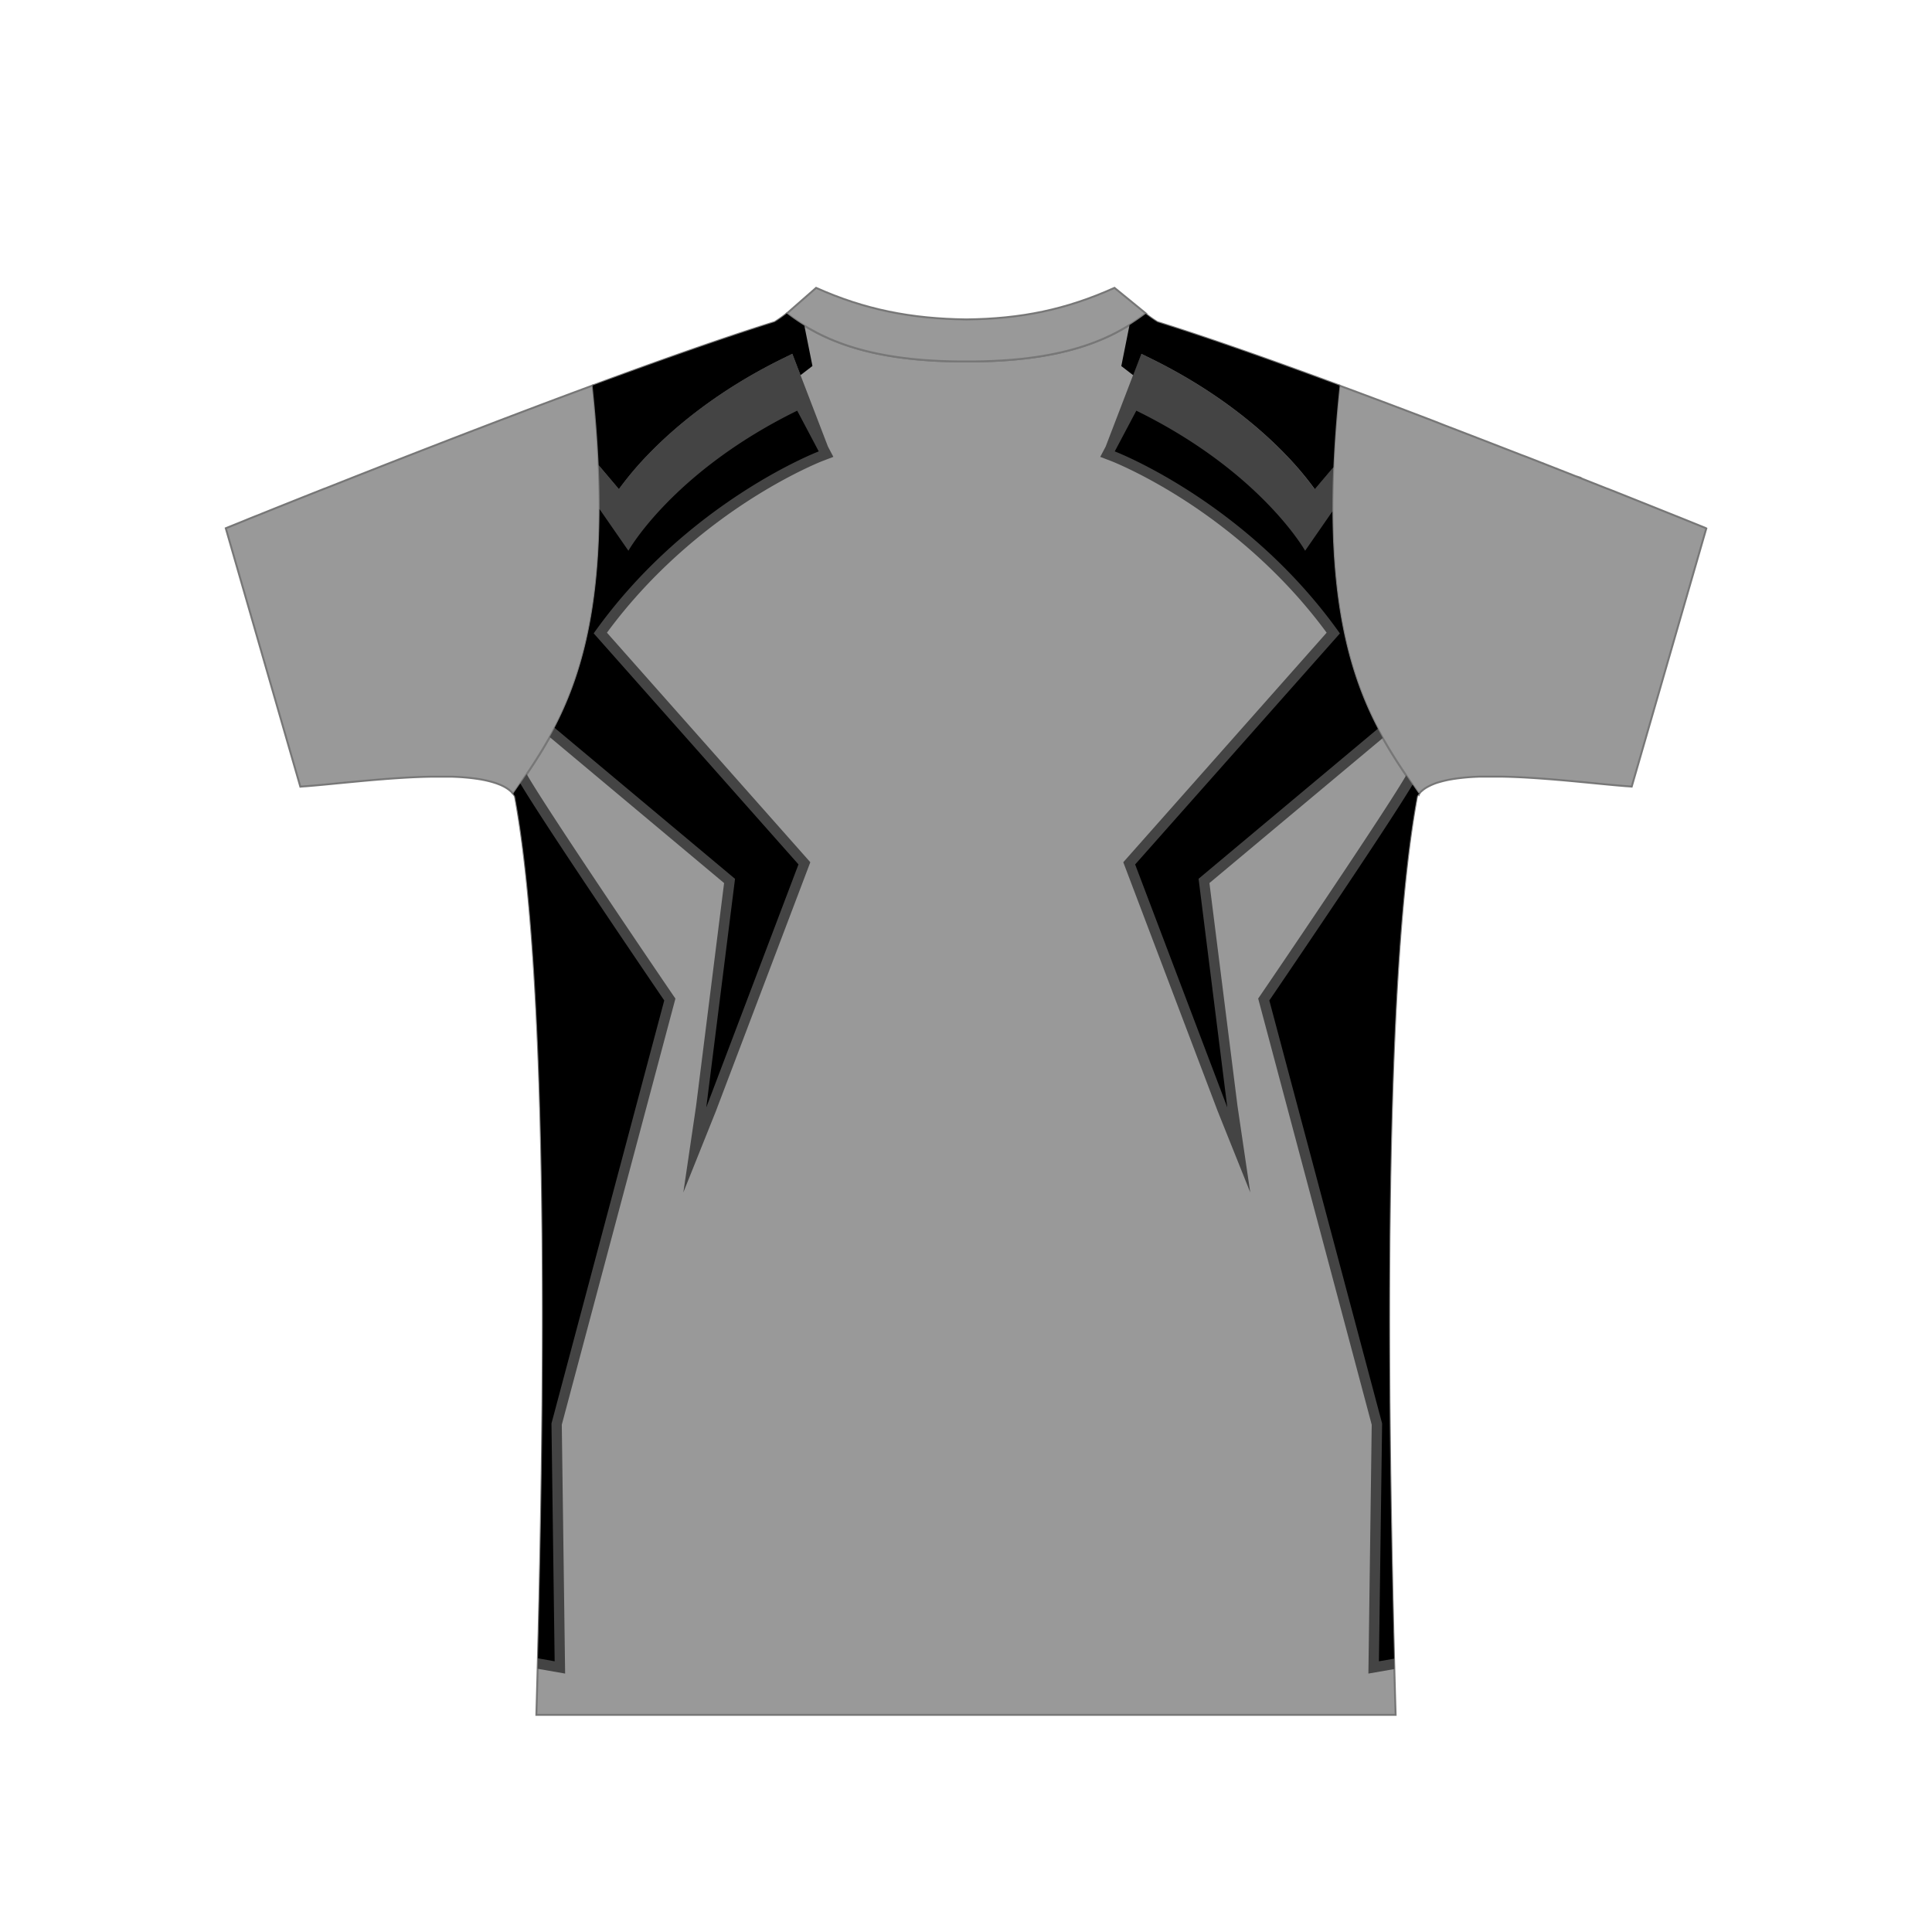 <svg xmlns="http://www.w3.org/2000/svg" viewBox="0 0 1000 1000"><g id="Layer_1" data-name="Layer 1"><path d="M733.44,412.15c-17,90.93-16.43,292.76-11.08,475.46H277.63c5.35-182.7,6-384.53-11.07-475.46a11,11,0,0,0-1.21-1.62.38.38,0,0,1,.39.17c25.15-36.4,55.2-77.66,40.95-211.15,34.67-12.82,68.1-24.64,94.27-32.83a64.44,64.44,0,0,0,6.68-4.78l-.4.35c18.48,14.21,44.28,24.94,92.95,24.81,48.51.13,74.3-10.53,92.78-24.68a54.82,54.82,0,0,0,6.07,4.3c26.17,8.19,59.6,20,94.27,32.83-14.25,133.49,15.8,174.75,41,211.15a.37.37,0,0,1,.38-.17,3.5,3.5,0,0,1,.27-.28A11,11,0,0,0,733.44,412.15Z" fill="#999" stroke="#777" stroke-miterlimit="22.93"/><path d="M265.74,410.7a.38.38,0,0,0-.39-.17l0,0q-.26-.28-.54-.57c-.25-.25-.52-.49-.8-.72a16.13,16.13,0,0,0-1.89-1.38,19.19,19.19,0,0,0-1.8-1l-.89-.43h0c-.31-.14-.63-.28-1-.41l-.82-.32-.28-.11-.92-.32-1-.31a1.58,1.58,0,0,0-.31-.09l-.86-.25-.16-.05-1.05-.27a61,61,0,0,0-6.37-1.23c-1-.14-1.94-.27-2.95-.38-2.07-.23-4.24-.41-6.49-.54l-1.44-.07-1.67-.07-1.69,0-1.71,0-1.59,0q-3,0-6.2,0l-2.17.05c-3.71.09-7.49.26-11.31.48l-3.31.2c-2.72.18-5.45.38-8.16.6-2.06.16-4.12.33-6.16.51-6.09.54-12.06,1.12-17.69,1.66l-2.93.29c-4.45.43-8.65.82-12.5,1.13-1.07.08-2.13.13-3.23.25L116.87,273.42l.66-.27.56-.23,3.54-1.43.81-.33,3.41-1.37,2.39-1,1.74-.7,1.84-.74,1-.39,6.34-2.54,1.14-.46,2.36-.95.11-.05c.56-.21,1.12-.44,1.69-.67l1.93-.77,1.6-.64,2.33-.93,2.73-1.09,1.4-.56,2.86-1.14a1.45,1.45,0,0,0,.22-.09l4.1-1.63.13-.05,6.2-2.46.1,0,3.11-1.23,1.64-.65,4.31-1.71,2.35-.93,4.78-1.89L203,239.15l6.83-2.67,8.7-3.39,4-1.55,12.18-4.72,8.26-3.18,9.1-3.49,5.72-2.19,2.93-1.12,7.56-2.87,4.55-1.73,8.27-3.12,9.14-3.43,5.91-2.21,10.58-3.93C320.94,333,290.89,374.3,265.74,410.7ZM882.48,273.16l-.79-.32-.71-.29-.82-.33-1.48-.6-1.76-.71-.22-.09-1.11-.45-3.84-1.55-1.41-.57-.33-.13-1.84-.74-1-.39L851,260.51l-8.32-3.32-4.31-1.72-.14-.05-6.2-2.46-.09,0-16.19-6.41a4.52,4.52,0,0,1-.47-.18l-6.93-2.73-7.65-3-10.53-4.12-2.69-1-5.44-2.12-.58-.22-4-1.55-9.34-3.62-11.09-4.28-9-3.45L742.25,218l-2.93-1.12L731.76,214l-4.27-1.62-8.55-3.23-9.14-3.43-5.91-2.21-10.58-3.93c-14.25,133.49,15.8,174.75,41,211.15a.37.37,0,0,1,.38-.17,3.5,3.5,0,0,1,.27-.28,9.11,9.11,0,0,1,.83-.81c.16-.15.33-.29.5-.42a12.14,12.14,0,0,1,1.34-1,5.29,5.29,0,0,1,.5-.32,28.7,28.7,0,0,1,6.85-2.93l.75-.21c.7-.2,1.42-.38,2.16-.55l1-.23c1.41-.3,2.88-.56,4.42-.78,1-.14,1.94-.27,3-.38l1.51-.16c1.6-.16,3.24-.28,4.94-.38l1.48-.07,1.67-.07,1.7,0,1.71,0,1.6,0c2,0,4.09,0,6.18,0l2.18.05c3.71.09,7.5.26,11.33.48l3.28.2c2.77.19,5.56.39,8.33.61,1.93.15,3.86.32,5.77.48,6.17.54,12.22,1.13,17.92,1.68l2.92.29c4.45.43,8.66.82,12.51,1.13,1.07.08,2.12.13,3.23.25l38.61-133.63Z" fill="#999" stroke="#777" stroke-miterlimit="22.93"/><path d="M593.15,162.29l-.18.13c-18.48,14.15-44.27,24.81-92.78,24.68-48.67.13-74.47-10.6-92.95-24.81l.4-.35L422.42,149c25.33,11.34,49.41,16,77.77,16.34,28.36-.32,51.35-5,76.67-16.34Z" fill="#999" stroke="#777" stroke-miterlimit="22.93"/></g><g id="Layer_3" data-name="Layer 3"><path d="M278.3,863.76c4.7-176.14,4.55-364.62-11.74-451.61a11,11,0,0,0-1.21-1.62.38.38,0,0,1,.39.17c2.27-3.28,4.58-6.6,6.89-10,7.68,13.64,49.23,75.5,75.59,114.17l1.38,2L290.78,737.44l1.73,128.8Zm6.23-482.24,90.26,75.55L360.28,572.53l-6.58,44.66,16.86-42.1,48.86-128.8L314.16,327.48c23.91-32.53,52.28-54.68,72.18-67.66,22.4-14.61,39.22-21.13,39.39-21.2l5.62-2.15-2.81-5.33-14.19-36.95-4.24-11.07-4.65,2.28c-34,16.66-56.45,35.93-69.32,49.17a167.05,167.05,0,0,0-15.8,18.61l-10.47-12.39C313.08,314,300.3,353.2,284.53,381.52ZM721.7,863.9c-4.71-176.17-4.57-364.74,11.74-451.75a11,11,0,0,1,1.47-1.9,3.5,3.5,0,0,0-.27.28.37.37,0,0,0-.38.17c-2.12-3.07-4.28-6.18-6.44-9.37-8.58,14.88-49.26,75.44-75.21,113.51l-1.38,2L710,737.44l-1.72,128.8ZM614.48,259.82c19.9,13,48.28,35.13,72.19,67.66L581.41,446.29l48.85,128.8,16.87,42.1-6.59-44.66L626,457.07,715.74,382c-15.82-28.22-28.71-67.23-25.65-140.18l-9.61,11.37a166.74,166.74,0,0,0-15.79-18.61c-12.87-13.24-35.35-32.51-69.33-49.17l-4.64-2.28-4.25,11.07-14.18,36.95-2.81,5.33,5.62,2.15C575.27,238.69,592.09,245.21,614.48,259.82Z" fill="#444"/><path d="M320.34,253.18l-10.47-12.39c-.56-12.69-1.59-26.39-3.18-41.24,34.67-12.82,68.1-24.64,94.27-32.83a64.44,64.44,0,0,0,6.68-4.78l-.4.35a106.28,106.28,0,0,0,9.1,6.28l4.18,20.87-6.17,4.75-4.24-11.07-4.65,2.28c-34,16.66-56.45,35.93-69.32,49.17A167.05,167.05,0,0,0,320.34,253.18Zm-33.25,606.7-1.65-123.1,58.37-218.94s-60.37-88.57-74.5-112.31q-1.72,2.52-3.45,5l0,.6a10.64,10.64,0,0,1,.73,1c16.13,86.1,16.43,271.64,11.88,446.22Zm93.36-405L365.57,573.2l47.72-125.79-106-119.59c48.33-68.15,116.49-94.18,116.49-94.18l-11.15-21.07c-64.44,31.6-87.37,72.5-87.37,72.5l-14.94-21.55c-.1,55.23-10.38,88.47-23.25,113.21Zm341.1,403.66C717,683.89,717.3,498.28,733.44,412.15a11,11,0,0,1,1.47-1.9,3.5,3.5,0,0,0-.27.28.37.37,0,0,0-.38.17l-3.13-4.53C716.32,430.84,657,517.84,657,517.84l58.38,218.94-1.65,123.1Zm-28-530.69-106,119.59L635.25,573.2,620.38,454.85l92.76-77.64c-12.9-24.61-23.25-57.63-23.5-112.5l-14.11,20.36s-22.93-40.9-87.37-72.5L577,233.64S645.16,259.67,693.5,327.82Zm-107-133.63,4.25-11.07,4.64,2.28c34,16.66,56.46,35.93,69.33,49.17a167.66,167.66,0,0,1,15.79,18.61l9.61-11.36c.55-13,1.59-27,3.22-42.27-34.67-12.82-68.1-24.64-94.27-32.83a54.82,54.82,0,0,1-6.07-4.3q-4,3-8.42,5.83l-4.24,21.19Z"/></g></svg>